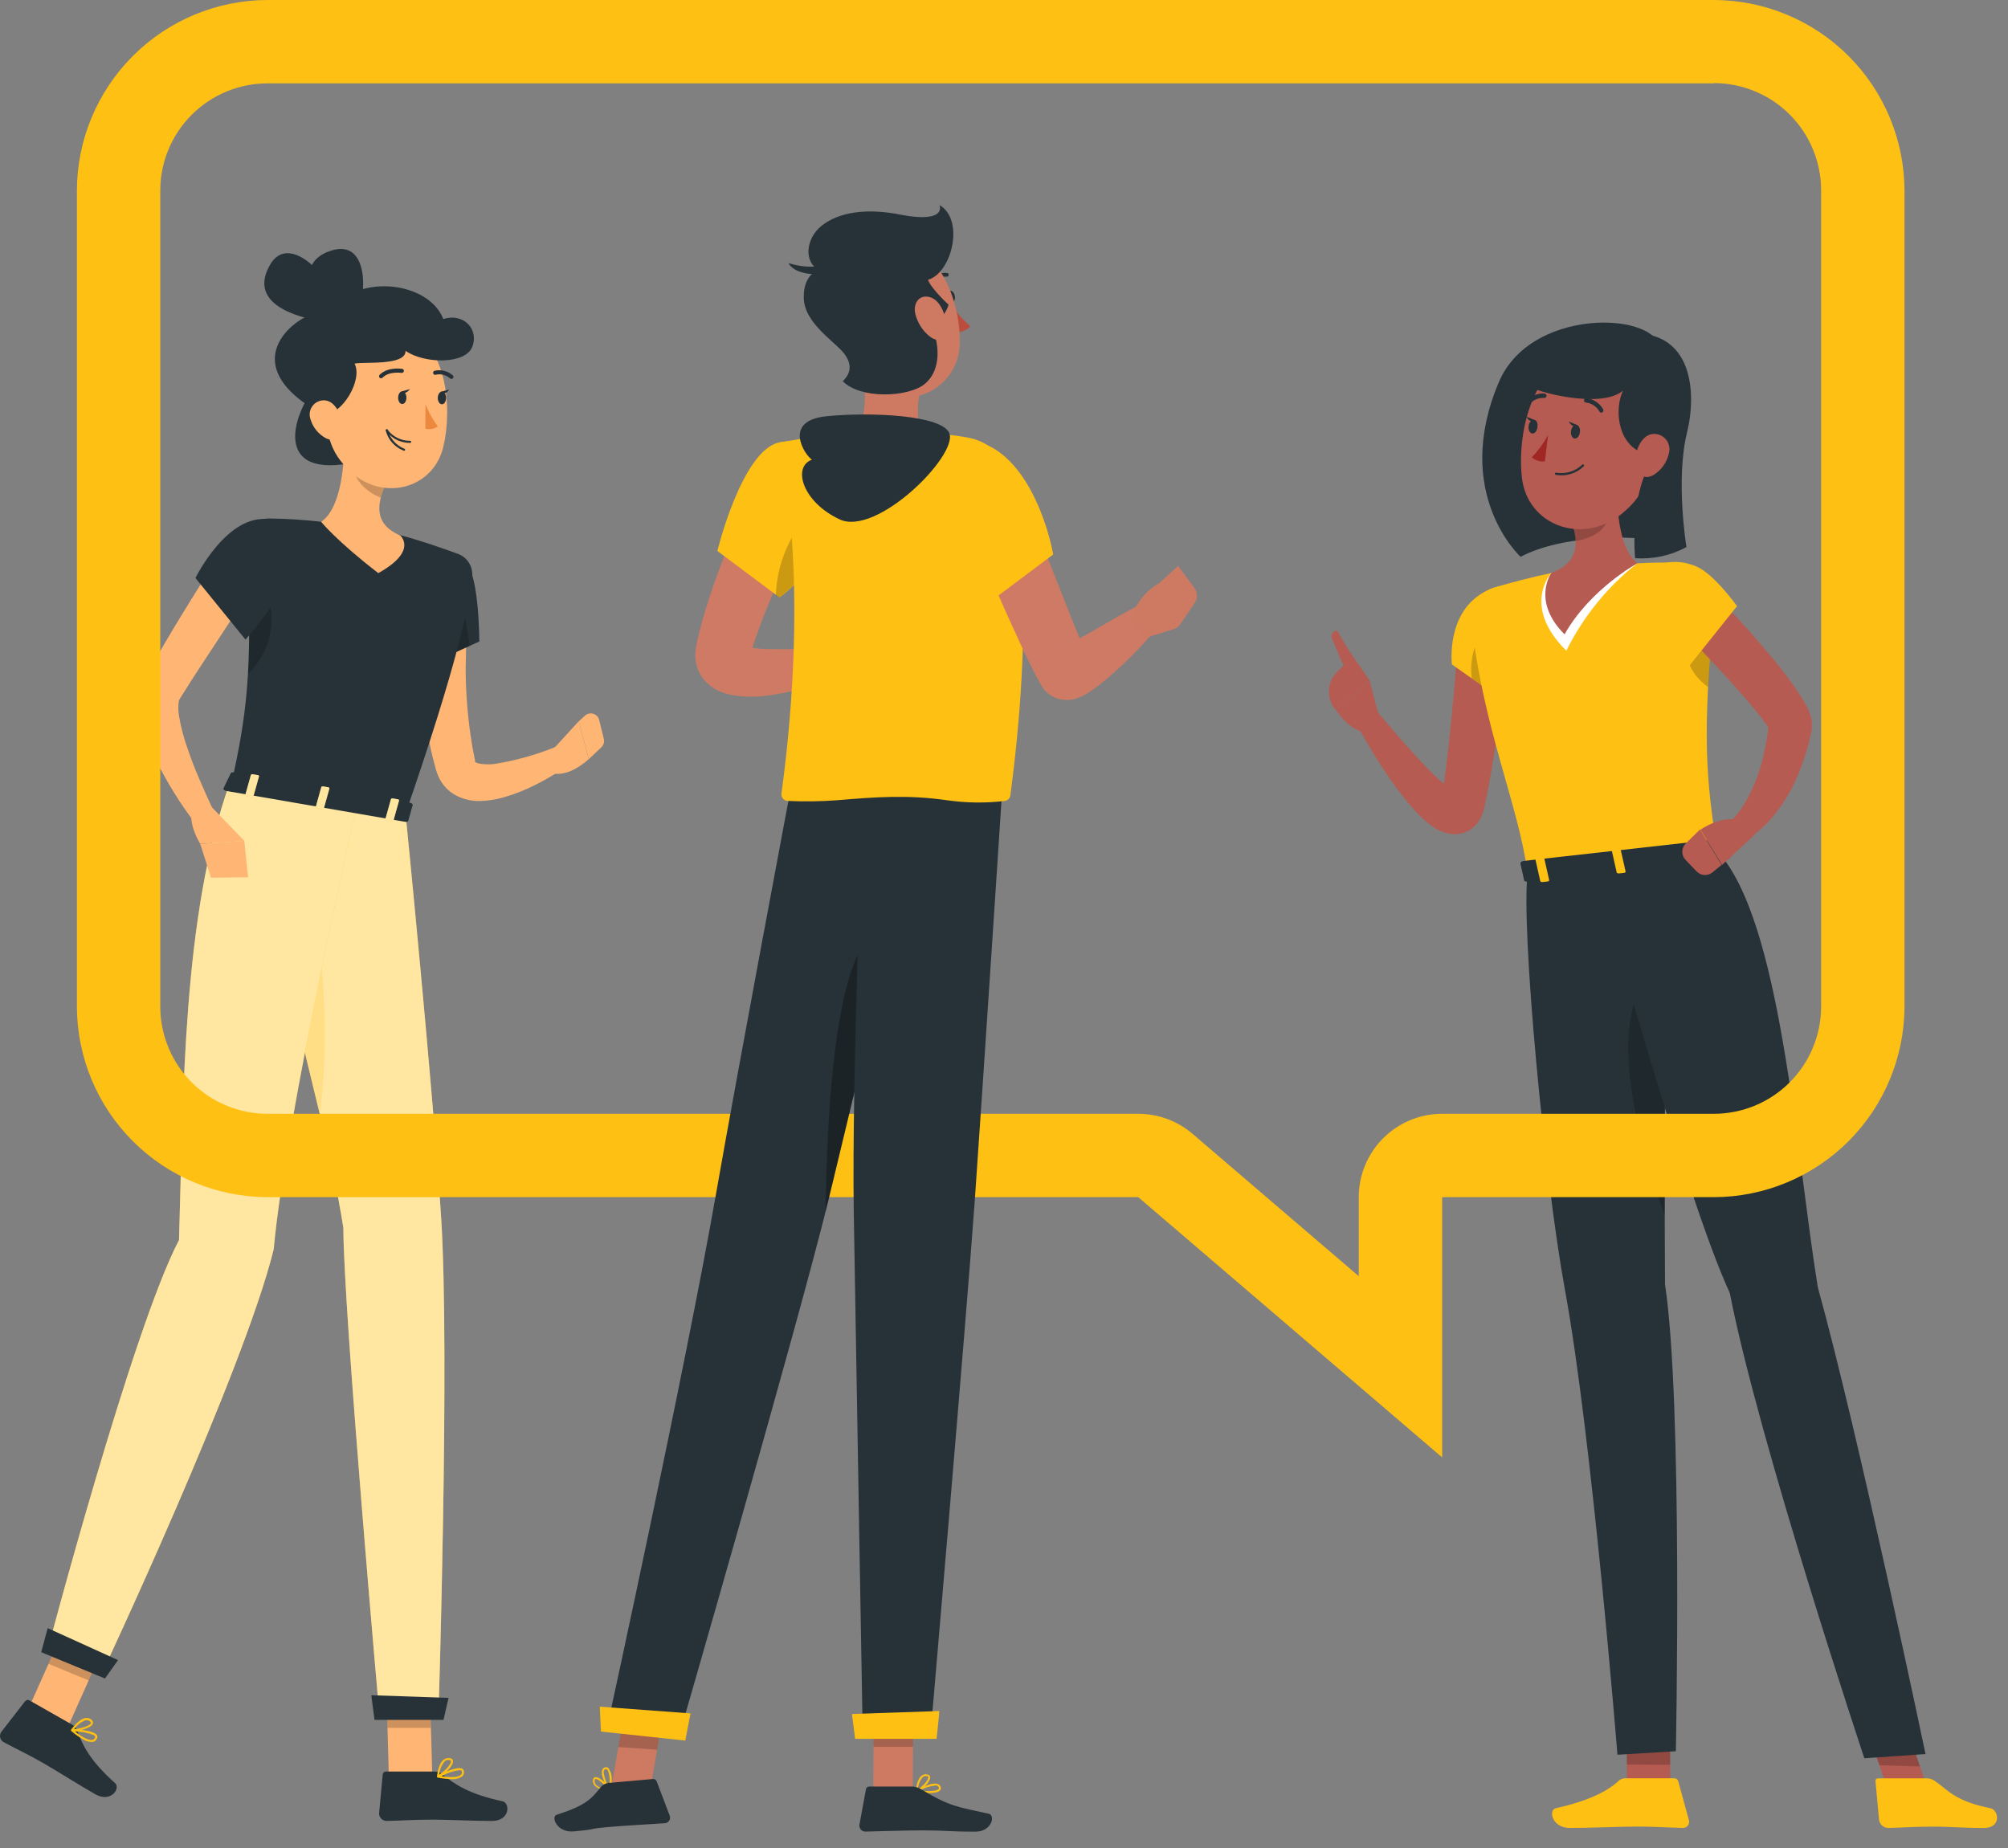 <svg width="88" height="81" viewBox="0 0 88 81" fill="none" xmlns="http://www.w3.org/2000/svg">
<rect x="0" y="0" width="88" height="81" fill="#808080" stroke="none"/>
<path d="M72.725 15.636C73.327 13.687 67.171 13.243 65.688 16.744C63.61 21.648 66.641 24.405 66.641 24.405C68.406 23.457 71.861 23.316 73.749 23.942L72.725 15.636Z" fill="#263238"/>
<path d="M73.201 78.259L71.301 78.332L71.291 76.278L73.189 76.205L73.201 78.259Z" fill="#B55B52"/>
<path d="M71.226 77.939H73.379C73.418 77.94 73.455 77.952 73.485 77.976C73.516 77.999 73.537 78.032 73.548 78.069L74.015 79.774C74.027 79.814 74.029 79.856 74.022 79.897C74.014 79.939 73.997 79.977 73.972 80.01C73.946 80.044 73.913 80.071 73.876 80.089C73.838 80.107 73.796 80.116 73.755 80.115C73.002 80.1 72.636 80.056 71.691 80.056C71.109 80.056 69.609 80.117 68.805 80.117C68.001 80.117 67.855 79.323 68.181 79.252C69.643 78.928 70.476 78.485 70.927 78.061C71.007 77.984 71.114 77.94 71.226 77.939Z" fill="#FFC014"/>
<path opacity="0.2" d="M71.291 76.281L71.296 77.338L73.196 77.347L73.192 76.205L71.291 76.281Z" fill="black"/>
<path d="M66.95 38.27C66.641 40.609 67.695 51.702 68.585 56.54C69.766 62.968 70.884 76.907 70.884 76.907L73.444 76.754C73.444 76.754 73.754 61.473 72.969 56.292C72.918 49.493 73.04 37.586 73.04 37.586L66.95 38.27Z" fill="#263238"/>
<path opacity="0.2" d="M72.983 44.998C72.983 43.273 71.706 41.911 71.387 45.205C71.185 47.302 72.001 50.82 72.958 53.256C72.956 50.603 72.968 47.631 72.983 44.998Z" fill="black"/>
<path d="M84.504 78.473L82.762 78.519L81.941 76.144L83.685 76.098L84.504 78.473Z" fill="#B55B52"/>
<path d="M84.463 77.942H82.315C82.298 77.941 82.281 77.943 82.265 77.949C82.249 77.955 82.235 77.965 82.223 77.977C82.211 77.99 82.203 78.004 82.197 78.021C82.192 78.037 82.191 78.054 82.193 78.071L82.351 79.776C82.368 79.868 82.415 79.952 82.485 80.014C82.556 80.076 82.645 80.112 82.739 80.117C83.484 80.102 83.835 80.058 84.78 80.058C85.362 80.058 86.127 80.119 86.931 80.119C87.735 80.119 87.588 79.325 87.238 79.255C85.662 78.931 85.416 78.487 84.802 78.064C84.704 77.99 84.586 77.947 84.463 77.942Z" fill="#FFC014"/>
<path opacity="0.2" d="M81.944 76.146L82.366 77.369L84.144 77.42L83.689 76.098L81.944 76.146Z" fill="black"/>
<path d="M69.874 37.941C69.874 37.941 73.823 52.398 75.806 56.664C77.094 63.253 81.705 77.062 81.705 77.062L84.385 76.877C84.385 76.877 81.462 62.905 79.664 56.415C78.69 50.386 78.054 40.338 75.279 37.332L69.874 37.941Z" fill="#263238"/>
<path d="M66.047 27.519C65.996 28.737 65.891 29.918 65.747 31.114C65.604 32.31 65.428 33.494 65.197 34.681L65.107 35.126L65.058 35.37C65.028 35.514 64.981 35.653 64.919 35.786C64.825 35.996 64.68 36.178 64.498 36.318C64.271 36.484 63.995 36.57 63.713 36.561C63.531 36.554 63.351 36.514 63.182 36.444C63.066 36.396 62.954 36.337 62.849 36.269C62.542 36.06 62.264 35.815 62.018 35.538C61.796 35.294 61.594 35.051 61.401 34.807C60.668 33.834 60.016 32.802 59.453 31.721C59.394 31.607 59.379 31.475 59.41 31.351C59.442 31.226 59.518 31.118 59.625 31.046C59.731 30.974 59.86 30.944 59.988 30.961C60.115 30.978 60.231 31.041 60.315 31.139C61.065 32.025 61.823 32.934 62.617 33.733C62.812 33.933 63.012 34.125 63.212 34.296C63.377 34.449 63.56 34.582 63.757 34.693C63.789 34.705 63.818 34.72 63.82 34.715C63.823 34.71 63.806 34.698 63.721 34.69C63.589 34.688 63.459 34.729 63.353 34.807C63.285 34.854 63.229 34.916 63.19 34.987L63.219 34.785L63.28 34.354C63.433 33.207 63.555 32.047 63.667 30.888C63.779 29.728 63.864 28.554 63.942 27.409V27.395C63.958 27.116 64.083 26.855 64.291 26.669C64.499 26.482 64.773 26.387 65.052 26.402C65.331 26.418 65.592 26.543 65.778 26.751C65.964 26.959 66.06 27.233 66.044 27.512L66.047 27.519Z" fill="#B55B52"/>
<path d="M65.153 25.892C63.345 26.776 63.628 29.119 63.628 29.119L66.519 31.156C66.519 31.156 67.576 28.61 67.357 27.39C67.131 26.136 66.493 25.246 65.153 25.892Z" fill="#FFC014"/>
<path opacity="0.2" d="M64.854 27.856C65.278 27.189 66.006 27.349 66.854 27.88C67.051 28.051 67.216 28.256 67.341 28.484C67.159 29.401 66.89 30.299 66.537 31.164L64.498 29.729C64.417 29.083 64.542 28.427 64.854 27.856Z" fill="black"/>
<path d="M60.452 31.468L60.021 29.818L58.56 31.134C58.56 31.134 59.088 32.016 59.938 32.135L60.452 31.468Z" fill="#B55B52"/>
<path d="M58.9 29.148L58.603 29.442C58.377 29.663 58.246 29.964 58.237 30.28C58.229 30.596 58.343 30.902 58.556 31.135L60.018 29.82L59.609 29.218C59.571 29.162 59.52 29.115 59.462 29.081C59.404 29.046 59.338 29.025 59.271 29.018C59.203 29.011 59.135 29.019 59.071 29.042C59.007 29.064 58.949 29.1 58.9 29.148Z" fill="#B55B52"/>
<path d="M59.641 29.262C59.272 28.767 58.938 28.247 58.64 27.705C58.548 27.52 58.248 27.778 58.397 28.049C58.545 28.319 58.821 29.201 59.113 29.523C59.405 29.844 59.641 29.262 59.641 29.262Z" fill="#B55B52"/>
<path d="M64.482 27.229C64.996 31.935 66.531 35.217 66.95 38.271L75.266 37.341C74.796 34.284 74.557 32.284 75.142 26.622C75.168 26.376 75.142 26.128 75.066 25.892C74.99 25.656 74.867 25.439 74.702 25.254C74.538 25.069 74.337 24.92 74.112 24.816C73.887 24.713 73.643 24.658 73.395 24.654C72.889 24.654 72.328 24.654 71.763 24.691C70.496 24.741 69.234 24.883 67.988 25.115C67.111 25.295 66.178 25.548 65.51 25.743C65.193 25.833 64.916 26.03 64.729 26.301C64.541 26.572 64.454 26.901 64.482 27.229Z" fill="#FFC014"/>
<path d="M67.989 25.109C67.989 25.109 66.654 26.553 68.644 28.519C69.385 27.022 70.451 25.71 71.764 24.678L67.989 25.109Z" fill="white"/>
<path d="M70.914 20.473C70.811 21.715 70.824 23.968 71.764 24.684C71.764 24.684 69.686 25.815 68.566 27.802C67.104 26.341 67.988 25.108 67.988 25.108C69.306 24.621 69.16 23.63 68.816 22.714L70.914 20.473Z" fill="#B55B52"/>
<path opacity="0.2" d="M70.685 20.719C70.748 21.444 70.656 22.174 70.415 22.86C70.247 23.332 69.667 23.603 69.053 23.717C69.024 23.372 68.942 23.034 68.81 22.714L70.685 20.719Z" fill="black"/>
<path d="M72.679 18.735C72.319 20.747 72.206 21.607 71.061 22.528C69.337 23.911 66.945 23.027 66.699 20.947C66.477 19.073 67.108 16.097 69.186 15.522C69.644 15.393 70.127 15.384 70.589 15.495C71.052 15.605 71.478 15.832 71.828 16.154C72.178 16.476 72.44 16.882 72.589 17.334C72.738 17.786 72.769 18.268 72.679 18.735Z" fill="#B55B52"/>
<path d="M71.126 17.122C70.639 18.199 71.065 20.026 72.609 19.914C71.36 21.339 71.657 24.464 71.657 24.464C72.438 24.52 73.219 24.351 73.908 23.977C73.908 23.977 73.421 21.022 73.935 18.949C74.354 17.263 74.293 13.992 70.639 14.703C70.213 14.786 67.436 15.514 67.155 16.974C67.133 17.105 70.12 17.97 71.126 17.122Z" fill="#263238"/>
<path d="M73.136 19.881C73.093 20.072 73.012 20.252 72.899 20.412C72.785 20.572 72.642 20.707 72.476 20.811C72.03 21.087 71.662 20.724 71.665 20.227C71.665 19.778 71.908 19.096 72.407 19.023C72.519 19.009 72.631 19.022 72.736 19.062C72.84 19.103 72.933 19.169 73.005 19.254C73.077 19.339 73.127 19.441 73.15 19.551C73.173 19.66 73.168 19.774 73.136 19.881Z" fill="#B55B52"/>
<path opacity="0.2" d="M73.836 27.97C73.804 28.386 73.881 28.802 74.061 29.179C74.24 29.555 74.516 29.877 74.859 30.114C74.903 29.271 74.976 28.326 75.083 27.239C74.659 26.784 73.936 27.181 73.836 27.97Z" fill="black"/>
<path d="M75.328 36.838L75.786 37.54C75.823 37.596 75.762 37.662 75.664 37.672L66.944 38.646C66.868 38.646 66.802 38.624 66.793 38.578L66.632 37.847C66.632 37.796 66.683 37.745 66.763 37.735L75.187 36.79C75.213 36.785 75.239 36.787 75.264 36.795C75.289 36.804 75.311 36.819 75.328 36.838Z" fill="#263238"/>
<path d="M74.312 37.905L74.538 37.878C74.582 37.878 74.614 37.847 74.609 37.82L74.395 36.862C74.395 36.836 74.346 36.816 74.3 36.821L74.076 36.848C74.029 36.848 73.998 36.88 74.005 36.906L74.219 37.861C74.224 37.89 74.268 37.91 74.312 37.905Z" fill="#FFC014"/>
<path d="M67.597 38.659L67.821 38.634C67.867 38.634 67.899 38.6 67.892 38.573L67.677 37.618C67.677 37.589 67.629 37.572 67.585 37.577L67.358 37.601C67.314 37.601 67.283 37.633 67.288 37.662L67.502 38.617C67.509 38.644 67.551 38.663 67.597 38.659Z" fill="#FFC014"/>
<path d="M70.944 38.282L71.17 38.257C71.214 38.257 71.246 38.225 71.241 38.196L71.026 37.241C71.026 37.215 70.978 37.195 70.934 37.2L70.707 37.224C70.663 37.224 70.632 37.256 70.637 37.285L70.851 38.24C70.868 38.269 70.91 38.286 70.944 38.282Z" fill="#FFC014"/>
<path d="M69.239 18.942C69.219 19.107 69.117 19.231 69.01 19.219C68.902 19.207 68.829 19.061 68.849 18.898C68.868 18.734 68.971 18.608 69.08 18.62C69.19 18.632 69.265 18.778 69.239 18.942Z" fill="#263238"/>
<path d="M67.379 18.723C67.359 18.888 67.257 19.013 67.15 19C67.043 18.988 66.969 18.842 66.989 18.679C67.008 18.516 67.111 18.389 67.233 18.401C67.354 18.413 67.398 18.559 67.379 18.723Z" fill="#263238"/>
<path d="M67.267 18.415L66.882 18.254C66.882 18.254 67.046 18.583 67.267 18.415Z" fill="#263238"/>
<path d="M67.842 19.068C67.65 19.424 67.411 19.752 67.13 20.043C67.207 20.113 67.299 20.165 67.398 20.196C67.497 20.226 67.602 20.235 67.705 20.221L67.842 19.068Z" fill="#A02724"/>
<path d="M68.165 20.806C68.158 20.801 68.151 20.794 68.148 20.785C68.144 20.776 68.142 20.767 68.144 20.758C68.144 20.751 68.147 20.745 68.15 20.739C68.153 20.734 68.158 20.729 68.163 20.725C68.168 20.721 68.174 20.718 68.18 20.717C68.186 20.715 68.193 20.715 68.2 20.716C68.403 20.752 68.612 20.739 68.81 20.678C69.008 20.618 69.188 20.511 69.337 20.368C69.341 20.363 69.347 20.359 69.353 20.356C69.358 20.354 69.365 20.352 69.371 20.352C69.377 20.351 69.384 20.352 69.39 20.354C69.396 20.357 69.402 20.36 69.406 20.364C69.411 20.369 69.415 20.374 69.418 20.38C69.421 20.385 69.422 20.392 69.423 20.398C69.423 20.405 69.422 20.411 69.42 20.417C69.418 20.423 69.415 20.429 69.41 20.434C69.252 20.589 69.059 20.705 68.847 20.771C68.635 20.837 68.411 20.852 68.192 20.814L68.165 20.806Z" fill="#263238"/>
<path d="M70.133 18.075C70.118 18.068 70.106 18.056 70.099 18.041C70.039 17.934 69.955 17.842 69.854 17.773C69.752 17.704 69.636 17.66 69.514 17.644C69.488 17.644 69.463 17.634 69.445 17.616C69.427 17.597 69.416 17.573 69.416 17.547C69.416 17.521 69.427 17.496 69.445 17.478C69.463 17.459 69.488 17.449 69.514 17.449C69.668 17.466 69.815 17.518 69.944 17.603C70.073 17.688 70.18 17.802 70.257 17.936C70.263 17.947 70.268 17.96 70.27 17.972C70.272 17.985 70.271 17.998 70.268 18.011C70.265 18.023 70.259 18.035 70.251 18.045C70.243 18.055 70.234 18.064 70.223 18.07C70.209 18.078 70.194 18.082 70.178 18.083C70.163 18.084 70.147 18.081 70.133 18.075Z" fill="#263238"/>
<path d="M66.888 17.753L66.874 17.741C66.865 17.732 66.857 17.721 66.852 17.709C66.847 17.698 66.845 17.685 66.845 17.672C66.845 17.66 66.847 17.647 66.852 17.635C66.857 17.623 66.865 17.613 66.874 17.604C66.971 17.484 67.096 17.389 67.238 17.326C67.38 17.264 67.535 17.236 67.69 17.246C67.716 17.249 67.739 17.263 67.755 17.283C67.771 17.304 67.778 17.33 67.775 17.356C67.772 17.381 67.758 17.405 67.738 17.421C67.717 17.437 67.691 17.444 67.665 17.441C67.543 17.434 67.42 17.457 67.308 17.507C67.196 17.558 67.098 17.634 67.022 17.731C67.007 17.751 66.984 17.764 66.96 17.768C66.935 17.772 66.909 17.767 66.888 17.753Z" fill="#263238"/>
<path d="M75.048 25.936C75.764 26.666 76.444 27.397 77.106 28.169C77.438 28.554 77.771 28.942 78.081 29.351C78.418 29.772 78.729 30.213 79.014 30.671C79.104 30.814 79.185 30.962 79.257 31.114C79.309 31.232 79.35 31.355 79.379 31.48C79.39 31.53 79.398 31.582 79.403 31.633V31.728C79.406 31.77 79.406 31.813 79.403 31.855V31.921V31.95V31.974L79.391 32.023C79.328 32.286 79.282 32.552 79.199 32.81C79.053 33.336 78.861 33.849 78.626 34.342C78.385 34.843 78.087 35.313 77.737 35.745C77.558 35.964 77.361 36.168 77.148 36.354C77.04 36.449 76.931 36.539 76.811 36.627C76.753 36.668 76.69 36.71 76.626 36.749C76.563 36.788 76.505 36.822 76.402 36.875L75.874 35.977C75.874 35.964 75.927 35.92 75.954 35.886L76.056 35.772C76.125 35.691 76.19 35.606 76.254 35.528C76.379 35.348 76.494 35.161 76.597 34.968C76.805 34.578 76.978 34.17 77.114 33.75C77.174 33.531 77.243 33.319 77.289 33.092C77.335 32.866 77.386 32.649 77.423 32.425C77.46 32.201 77.486 31.969 77.52 31.743V31.699V31.68V31.723C77.52 31.75 77.52 31.787 77.52 31.804C77.519 31.819 77.519 31.835 77.52 31.85V31.911C77.52 31.96 77.52 31.945 77.52 31.925C77.52 31.906 77.442 31.799 77.386 31.718C77.143 31.385 76.836 31.007 76.524 30.649C76.212 30.291 75.886 29.918 75.55 29.56L73.54 27.402L75.048 25.936Z" fill="#B55B52"/>
<path d="M76.929 36.552L75.468 37.909L74.52 36.367C74.52 36.367 75.431 35.712 76.249 35.958L76.929 36.552Z" fill="#B55B52"/>
<path d="M74.353 38.193L73.865 37.684C73.773 37.586 73.722 37.456 73.725 37.321C73.728 37.187 73.784 37.059 73.88 36.965L74.504 36.353L75.449 37.908L75.042 38.241C74.942 38.32 74.815 38.359 74.688 38.35C74.56 38.341 74.441 38.285 74.353 38.193Z" fill="#B55B52"/>
<path d="M71.752 25.869C71.64 26.739 73.957 29.279 73.957 29.279L76.124 26.566C76.124 26.566 75.114 25.148 74.341 24.827C73.102 24.303 71.879 24.878 71.752 25.869Z" fill="#FFC014"/>
<path d="M69.133 18.633L68.749 18.473C68.749 18.473 68.917 18.806 69.133 18.633Z" fill="#263238"/>
<path d="M13.851 16.93C12.952 17.926 11.834 20.913 15.297 20.313C18.761 19.714 13.851 16.93 13.851 16.93Z" fill="#263238"/>
<path d="M14.951 14.183C15.163 12.858 12.74 9.816 11.785 11.694C10.613 13.954 14.951 14.183 14.951 14.183Z" fill="#263238"/>
<path d="M14.96 14.989C16.058 14.219 16.55 10.36 14.531 10.979C12.097 11.722 14.96 14.989 14.96 14.989Z" fill="#263238"/>
<path d="M20.519 26.808C20.497 27.012 20.478 27.268 20.461 27.502C20.444 27.736 20.434 27.989 20.427 28.233C20.427 28.72 20.398 29.207 20.412 29.682C20.433 30.644 20.52 31.604 20.673 32.554C20.707 32.797 20.761 33.022 20.804 33.255L20.819 33.336C20.818 33.345 20.818 33.354 20.819 33.363C20.819 33.363 20.819 33.363 20.819 33.385C20.819 33.407 20.936 33.465 21.102 33.482C21.295 33.505 21.49 33.505 21.684 33.482C22.62 33.331 23.535 33.072 24.412 32.71L24.884 33.55C24.658 33.714 24.441 33.85 24.212 33.986C23.983 34.123 23.757 34.254 23.515 34.371C23.024 34.626 22.507 34.828 21.974 34.973C21.671 35.054 21.361 35.099 21.048 35.107C20.639 35.119 20.236 35.015 19.884 34.807C19.672 34.676 19.491 34.499 19.355 34.291C19.29 34.193 19.235 34.088 19.192 33.979C19.169 33.928 19.15 33.876 19.133 33.823L19.109 33.745L19.097 33.696C19.031 33.438 18.953 33.178 18.897 32.917C18.663 31.876 18.524 30.816 18.48 29.75C18.454 29.222 18.444 28.695 18.463 28.167C18.463 27.901 18.485 27.638 18.505 27.373C18.524 27.107 18.549 26.854 18.588 26.557L20.519 26.808Z" fill="#FFB573"/>
<path d="M20.275 24.508C21.006 24.839 21.006 28.115 21.006 28.115L17.698 29.616C17.698 29.616 17.133 25.633 17.876 24.885C18.619 24.137 19.206 24.025 20.275 24.508Z" fill="#263238"/>
<path opacity="0.2" d="M20.092 25.209L20.589 28.315L18.794 29.126L20.092 25.209Z" fill="black"/>
<path d="M23.986 33.118L25.367 31.605L25.801 33.272C25.801 33.272 24.917 34.117 24.164 33.873L23.986 33.118Z" fill="#FFB573"/>
<path d="M26.259 31.56L26.463 32.386C26.479 32.451 26.477 32.519 26.458 32.583C26.439 32.647 26.404 32.705 26.356 32.751L25.803 33.275L25.37 31.609L25.638 31.365C25.686 31.321 25.746 31.29 25.81 31.276C25.874 31.262 25.941 31.265 26.004 31.285C26.067 31.305 26.123 31.34 26.168 31.389C26.213 31.437 26.244 31.496 26.259 31.56Z" fill="#FFB573"/>
<path d="M20.692 25.265C20.6 26.379 20.042 29.092 17.769 35.669L10.145 34.352C10.775 31.428 11.107 29.562 10.814 23.736C10.807 23.604 10.828 23.473 10.873 23.349C10.919 23.226 10.99 23.113 11.082 23.018C11.173 22.924 11.283 22.849 11.405 22.798C11.526 22.747 11.657 22.723 11.789 22.725C12.553 22.732 13.317 22.78 14.076 22.869C15.242 22.982 16.399 23.179 17.538 23.456C18.468 23.699 19.465 24.055 20.066 24.274C20.266 24.346 20.435 24.483 20.549 24.663C20.662 24.842 20.712 25.054 20.692 25.265Z" fill="#263238"/>
<path opacity="0.2" d="M10.957 25.365C11.617 25.657 12.127 26.52 11.81 27.894C11.658 28.517 11.333 29.085 10.872 29.531C10.935 28.442 10.945 27.168 10.894 25.526L10.957 25.365Z" fill="black"/>
<path d="M15.089 19.031C15.116 20.183 14.982 22.261 14.074 22.87C14.074 22.87 14.734 23.696 16.578 25.119C18.337 24.144 17.538 23.467 17.538 23.467C16.346 22.958 16.537 22.042 16.902 21.214L15.089 19.031Z" fill="#FFB573"/>
<path opacity="0.2" d="M15.829 19.922L16.901 21.21C16.813 21.403 16.742 21.602 16.689 21.807C16.226 21.656 15.549 21.123 15.537 20.589C15.53 20.338 15.768 20.029 15.829 19.922Z" fill="black"/>
<path d="M14.186 16.905C14.29 18.793 14.293 19.585 15.24 20.559C16.665 22.021 18.96 21.485 19.423 19.605C19.839 17.899 19.598 15.108 17.757 14.345C17.35 14.175 16.907 14.111 16.47 14.161C16.032 14.21 15.614 14.371 15.256 14.628C14.898 14.884 14.611 15.229 14.424 15.627C14.237 16.026 14.155 16.466 14.186 16.905Z" fill="#FFB573"/>
<path d="M14.169 18.173C14.982 18.215 15.915 16.646 15.538 15.937C15.964 15.842 17.781 16.047 17.774 15.377C18.595 15.949 20.397 15.978 20.697 15.201C20.997 14.424 20.315 13.701 19.428 13.983C18.787 12.332 15.706 11.991 14.556 13.559C13.099 13.523 9.935 15.905 14.169 18.173Z" fill="#263238"/>
<path d="M17.448 17.43C17.448 17.584 17.526 17.708 17.628 17.708C17.731 17.708 17.809 17.586 17.811 17.433C17.814 17.279 17.731 17.152 17.631 17.152C17.531 17.152 17.448 17.277 17.448 17.43Z" fill="#263238"/>
<path d="M19.186 17.44C19.186 17.593 19.266 17.718 19.366 17.72C19.466 17.722 19.549 17.596 19.551 17.442C19.553 17.289 19.471 17.165 19.371 17.162C19.271 17.16 19.188 17.286 19.186 17.44Z" fill="#263238"/>
<path d="M19.325 17.173L19.693 17.068C19.693 17.068 19.503 17.368 19.325 17.173Z" fill="#263238"/>
<path d="M18.647 17.715C18.782 18.063 18.963 18.391 19.188 18.689C19.109 18.745 19.019 18.782 18.925 18.8C18.83 18.817 18.733 18.813 18.64 18.789L18.647 17.715Z" fill="#ED893E"/>
<path d="M17.747 19.393C17.822 19.405 17.898 19.411 17.974 19.41C17.98 19.411 17.985 19.41 17.991 19.408C17.997 19.406 18.002 19.402 18.006 19.398C18.011 19.394 18.014 19.389 18.016 19.384C18.019 19.378 18.02 19.372 18.02 19.366C18.019 19.354 18.014 19.343 18.006 19.334C17.997 19.326 17.986 19.321 17.974 19.32C17.782 19.323 17.593 19.28 17.421 19.195C17.249 19.11 17.099 18.986 16.985 18.833C16.982 18.828 16.977 18.823 16.973 18.819C16.968 18.816 16.962 18.813 16.956 18.812C16.95 18.81 16.944 18.81 16.938 18.811C16.932 18.812 16.926 18.815 16.921 18.818C16.913 18.827 16.909 18.838 16.909 18.85C16.909 18.862 16.913 18.873 16.921 18.882C17.018 19.017 17.142 19.132 17.283 19.22C17.425 19.307 17.582 19.366 17.747 19.393Z" fill="#263238"/>
<path d="M17.491 19.653C17.555 19.691 17.623 19.725 17.693 19.753C17.698 19.755 17.704 19.756 17.71 19.756C17.716 19.756 17.722 19.755 17.727 19.753C17.733 19.751 17.738 19.747 17.742 19.743C17.746 19.739 17.749 19.734 17.751 19.728C17.754 19.723 17.755 19.717 17.755 19.711C17.755 19.705 17.754 19.699 17.752 19.694C17.749 19.688 17.746 19.683 17.742 19.679C17.738 19.675 17.733 19.672 17.727 19.67C17.55 19.6 17.392 19.49 17.265 19.349C17.138 19.207 17.046 19.037 16.996 18.854C16.995 18.848 16.993 18.842 16.989 18.837C16.986 18.833 16.982 18.828 16.977 18.825C16.972 18.822 16.966 18.82 16.96 18.819C16.954 18.818 16.948 18.818 16.943 18.82C16.931 18.822 16.921 18.829 16.914 18.838C16.908 18.848 16.905 18.859 16.906 18.871C16.947 19.033 17.02 19.186 17.12 19.32C17.221 19.454 17.346 19.567 17.491 19.653Z" fill="#263238"/>
<path d="M13.608 18.379C13.713 18.729 13.951 19.024 14.271 19.2C14.697 19.429 15.017 19.071 14.987 18.613C14.96 18.201 14.705 17.585 14.232 17.546C14.129 17.54 14.026 17.559 13.932 17.602C13.838 17.645 13.757 17.711 13.695 17.794C13.633 17.877 13.592 17.973 13.577 18.076C13.562 18.178 13.573 18.282 13.608 18.379Z" fill="#FFB573"/>
<path d="M16.66 16.572C16.677 16.58 16.697 16.583 16.716 16.579C16.734 16.576 16.752 16.566 16.765 16.552C17.059 16.258 17.59 16.343 17.595 16.343C17.619 16.346 17.643 16.341 17.662 16.327C17.682 16.314 17.695 16.293 17.7 16.27C17.702 16.258 17.702 16.246 17.699 16.234C17.697 16.222 17.692 16.211 17.684 16.201C17.677 16.192 17.669 16.183 17.658 16.177C17.648 16.171 17.637 16.167 17.625 16.165C17.6 16.165 16.996 16.065 16.638 16.426C16.63 16.434 16.623 16.444 16.618 16.455C16.613 16.466 16.611 16.478 16.611 16.49C16.611 16.502 16.613 16.514 16.618 16.525C16.623 16.536 16.63 16.546 16.638 16.555L16.66 16.572Z" fill="#263238"/>
<path d="M19.771 16.607C19.786 16.609 19.802 16.607 19.816 16.601C19.831 16.596 19.843 16.587 19.854 16.575C19.869 16.556 19.876 16.533 19.874 16.509C19.871 16.485 19.86 16.463 19.841 16.448C19.733 16.354 19.605 16.287 19.466 16.253C19.327 16.218 19.182 16.218 19.042 16.251C19.02 16.258 19.001 16.274 18.99 16.295C18.979 16.316 18.977 16.34 18.984 16.363C18.987 16.375 18.992 16.385 19 16.395C19.007 16.404 19.016 16.412 19.027 16.418C19.037 16.423 19.049 16.427 19.061 16.428C19.073 16.429 19.085 16.428 19.096 16.424C19.206 16.399 19.322 16.4 19.431 16.429C19.541 16.457 19.642 16.511 19.727 16.587C19.739 16.597 19.755 16.604 19.771 16.607Z" fill="#263238"/>
<path d="M17.04 77.867H18.945L18.823 73.455H16.918L17.04 77.867Z" fill="#FFB573"/>
<path d="M19.057 77.645H16.916C16.88 77.643 16.844 77.656 16.817 77.681C16.79 77.706 16.774 77.74 16.772 77.776L16.614 79.469C16.612 79.513 16.619 79.556 16.635 79.597C16.651 79.638 16.674 79.675 16.704 79.707C16.735 79.739 16.771 79.764 16.811 79.781C16.851 79.798 16.894 79.807 16.938 79.808C17.683 79.796 18.039 79.752 18.982 79.752C19.559 79.752 20.76 79.81 21.559 79.81C22.358 79.81 22.363 79.021 22.024 78.948C20.516 78.626 19.905 78.185 19.381 77.761C19.29 77.687 19.175 77.646 19.057 77.645Z" fill="#263238"/>
<g opacity="0.2">
<path d="M18.823 73.455L18.886 75.73H16.981L16.918 73.455H18.823Z" fill="black"/>
</g>
<path d="M17.774 35.669C17.774 35.669 18.963 47.564 19.333 53.366C19.718 59.4 19.213 75.29 19.213 75.29H16.639C16.639 75.29 15.048 57.391 15.048 53.819C14.035 47.347 11.241 40.643 12.191 34.707L17.774 35.669Z" fill="#FFC014"/>
<path opacity="0.6" d="M17.774 35.669C17.774 35.669 18.963 47.564 19.333 53.366C19.718 59.4 19.213 75.29 19.213 75.29H16.639C16.639 75.29 15.048 57.391 15.048 53.819C14.035 47.347 11.241 40.643 12.191 34.707L17.774 35.669Z" fill="white"/>
<path opacity="0.2" d="M13.727 40.381C13.186 40.526 12.703 40.837 12.346 41.27C12.738 43.738 13.401 46.269 14.01 48.802C14.446 46.049 14.185 41.411 13.727 40.381Z" fill="#FFC014"/>
<path d="M16.413 75.38H19.436L19.658 74.416L16.272 74.299L16.413 75.38Z" fill="#263238"/>
<path d="M19.789 77.977C19.952 77.991 20.115 77.95 20.252 77.861C20.282 77.834 20.306 77.799 20.32 77.761C20.334 77.723 20.338 77.682 20.332 77.641C20.331 77.616 20.323 77.592 20.31 77.571C20.297 77.549 20.278 77.532 20.256 77.519C20.013 77.393 19.262 77.78 19.177 77.824C19.169 77.828 19.162 77.835 19.158 77.843C19.154 77.852 19.153 77.861 19.155 77.87C19.157 77.879 19.16 77.888 19.166 77.895C19.172 77.902 19.18 77.907 19.189 77.909C19.387 77.95 19.587 77.973 19.789 77.977ZM20.13 77.583C20.158 77.581 20.187 77.587 20.212 77.6C20.222 77.604 20.23 77.611 20.235 77.62C20.241 77.628 20.244 77.638 20.244 77.649C20.248 77.675 20.245 77.702 20.236 77.727C20.226 77.752 20.211 77.775 20.191 77.792C20.076 77.897 19.762 77.914 19.34 77.846C19.584 77.714 19.849 77.625 20.122 77.583H20.13Z" fill="#FFC014"/>
<path d="M19.191 77.909H19.208C19.437 77.807 19.886 77.395 19.852 77.179C19.852 77.127 19.805 77.064 19.681 77.052C19.637 77.048 19.593 77.053 19.551 77.067C19.509 77.08 19.471 77.102 19.437 77.13C19.194 77.33 19.155 77.841 19.152 77.861C19.152 77.869 19.154 77.877 19.157 77.884C19.161 77.891 19.166 77.897 19.172 77.902C19.178 77.906 19.184 77.909 19.191 77.909ZM19.644 77.137H19.671C19.754 77.137 19.759 77.179 19.761 77.188C19.783 77.32 19.479 77.641 19.247 77.783C19.266 77.566 19.351 77.36 19.491 77.193C19.534 77.157 19.588 77.138 19.644 77.137Z" fill="#FFC014"/>
<path d="M1.253 74.875L3.014 75.601L4.814 71.572L3.056 70.846L1.253 74.875Z" fill="#FFB573"/>
<path d="M3.153 75.584L1.292 74.527C1.26 74.508 1.223 74.501 1.187 74.509C1.151 74.516 1.119 74.536 1.097 74.566L0.057 75.908C0.032 75.943 0.015 75.983 0.006 76.025C-0.002 76.067 -0.002 76.111 0.007 76.153C0.017 76.195 0.035 76.235 0.061 76.269C0.086 76.304 0.119 76.332 0.157 76.354C0.812 76.709 1.146 76.841 1.964 77.313C2.466 77.601 3.479 78.244 4.174 78.638C4.868 79.033 5.297 78.368 5.043 78.151C3.903 77.133 3.611 76.458 3.382 75.844C3.34 75.732 3.259 75.64 3.153 75.584Z" fill="#263238"/>
<g opacity="0.2">
<path d="M4.815 71.574L3.887 73.65L2.126 72.924L3.054 70.846L4.815 71.574Z" fill="black"/>
</g>
<path d="M15.633 35.3C15.633 35.3 12.52 48.97 11.994 54.758C10.671 60.134 4.442 73.393 4.442 73.393L2.06 72.419C2.06 72.419 5.794 58.254 7.845 54.351C8.04 47.881 8.006 40.086 10.062 34.34L15.633 35.3Z" fill="#FFC014"/>
<path opacity="0.6" d="M15.633 35.3C15.633 35.3 12.52 48.97 11.994 54.758C10.671 60.134 4.442 73.393 4.442 73.393L2.06 72.419C2.06 72.419 5.794 58.254 7.845 54.351C8.04 47.881 8.006 40.086 10.062 34.34L15.633 35.3Z" fill="white"/>
<path d="M1.806 72.414L4.6 73.566L5.173 72.76L2.089 71.359L1.806 72.414Z" fill="#263238"/>
<path d="M3.611 76.219C3.746 76.312 3.908 76.356 4.072 76.346C4.111 76.337 4.149 76.319 4.18 76.293C4.211 76.266 4.235 76.233 4.249 76.195C4.261 76.173 4.268 76.149 4.268 76.124C4.268 76.099 4.261 76.075 4.249 76.053C4.111 75.824 3.258 75.788 3.163 75.785C3.154 75.784 3.144 75.786 3.136 75.791C3.128 75.796 3.122 75.803 3.119 75.812C3.114 75.82 3.111 75.829 3.111 75.838C3.111 75.847 3.114 75.856 3.119 75.863C3.272 75.997 3.437 76.116 3.611 76.219ZM4.098 76.044C4.124 76.057 4.147 76.076 4.164 76.1C4.169 76.109 4.172 76.119 4.172 76.129C4.172 76.139 4.169 76.149 4.164 76.158C4.154 76.183 4.139 76.205 4.119 76.222C4.099 76.239 4.075 76.252 4.05 76.258C3.896 76.29 3.616 76.151 3.282 75.883C3.562 75.89 3.839 75.944 4.101 76.044H4.098Z" fill="#FFC014"/>
<path d="M3.132 75.868C3.132 75.868 3.132 75.868 3.149 75.868C3.393 75.89 3.992 75.753 4.068 75.549C4.085 75.5 4.085 75.427 3.982 75.354C3.947 75.329 3.908 75.312 3.866 75.302C3.824 75.293 3.781 75.293 3.739 75.3C3.432 75.354 3.142 75.787 3.13 75.787C3.126 75.794 3.124 75.801 3.124 75.809C3.124 75.817 3.126 75.825 3.13 75.831C3.127 75.837 3.126 75.843 3.126 75.85C3.127 75.856 3.129 75.862 3.132 75.868ZM3.907 75.422C3.916 75.425 3.924 75.43 3.931 75.436C3.997 75.483 3.987 75.514 3.982 75.524C3.936 75.648 3.512 75.768 3.252 75.787C3.374 75.607 3.549 75.47 3.753 75.395C3.806 75.387 3.86 75.396 3.907 75.422Z" fill="#FFC014"/>
<path d="M17.596 17.157L17.963 17.055C17.963 17.055 17.766 17.34 17.596 17.157Z" fill="#263238"/>
<path d="M10.114 33.887L9.802 34.535C9.765 34.583 9.819 34.647 9.906 34.664L17.753 36.018C17.821 36.03 17.884 36.018 17.896 35.962L18.084 35.292C18.096 35.246 18.043 35.195 17.967 35.182L10.247 33.85C10.224 33.844 10.199 33.844 10.176 33.851C10.152 33.857 10.131 33.869 10.114 33.887Z" fill="#263238"/>
<path d="M11.019 34.932L10.812 34.898C10.771 34.898 10.744 34.864 10.751 34.837L10.995 33.967C10.995 33.943 11.041 33.928 11.082 33.935L11.29 33.97C11.331 33.97 11.358 34.004 11.35 34.031L11.107 34.9C11.107 34.925 11.068 34.939 11.019 34.932Z" fill="#FFC014"/>
<g opacity="0.6">
<path d="M11.019 34.932L10.812 34.898C10.771 34.898 10.744 34.864 10.751 34.837L10.995 33.967C10.995 33.943 11.041 33.928 11.082 33.935L11.29 33.97C11.331 33.97 11.358 34.004 11.35 34.031L11.107 34.9C11.107 34.925 11.068 34.939 11.019 34.932Z" fill="white"/>
</g>
<path d="M17.157 35.993L16.953 35.956C16.911 35.956 16.882 35.922 16.889 35.898L17.133 35.028C17.133 35.001 17.179 34.987 17.221 34.994L17.428 35.031C17.469 35.031 17.496 35.065 17.488 35.089L17.245 35.959C17.24 35.986 17.199 36 17.157 35.993Z" fill="#FFC014"/>
<g opacity="0.6">
<path d="M17.157 35.993L16.953 35.956C16.911 35.956 16.882 35.922 16.889 35.898L17.133 35.028C17.133 35.001 17.179 34.987 17.221 34.994L17.428 35.031C17.469 35.031 17.496 35.065 17.488 35.089L17.245 35.959C17.24 35.986 17.199 36 17.157 35.993Z" fill="white"/>
</g>
<path d="M14.105 35.467L13.898 35.431C13.856 35.431 13.829 35.397 13.837 35.372L14.08 34.5C14.08 34.476 14.127 34.461 14.168 34.469L14.375 34.503C14.414 34.503 14.443 34.537 14.436 34.564L14.192 35.433C14.185 35.458 14.146 35.472 14.105 35.467Z" fill="#FFC014"/>
<g opacity="0.6">
<path d="M14.105 35.465L13.898 35.429C13.856 35.429 13.829 35.395 13.837 35.37L14.08 34.498C14.08 34.474 14.127 34.459 14.168 34.467L14.375 34.501C14.414 34.501 14.443 34.535 14.436 34.562L14.192 35.431C14.185 35.456 14.146 35.47 14.105 35.465Z" fill="white"/>
</g>
<path d="M9.279 35.374L10.706 36.855L8.775 36.984C8.775 36.984 8.115 35.953 8.499 35.262L9.279 35.374Z" fill="#FFB573"/>
<path d="M11.326 25.303C10.775 26.18 10.205 27.052 9.635 27.917C9.065 28.782 8.483 29.659 7.962 30.497L7.879 30.628C7.879 30.628 7.879 30.643 7.859 30.66C7.839 30.716 7.827 30.774 7.823 30.833C7.807 31.026 7.816 31.22 7.85 31.41C7.931 31.876 8.052 32.334 8.21 32.779C8.366 33.247 8.549 33.717 8.751 34.182C8.953 34.648 9.163 35.12 9.375 35.576L8.556 36.087C7.902 35.229 7.331 34.31 6.851 33.344C6.595 32.831 6.391 32.293 6.242 31.739C6.158 31.421 6.114 31.094 6.11 30.765C6.111 30.563 6.136 30.363 6.186 30.168C6.218 30.054 6.258 29.944 6.308 29.837L6.366 29.72L6.415 29.625C6.673 29.137 6.931 28.684 7.199 28.226C7.467 27.768 7.735 27.325 8.008 26.879C8.554 25.985 9.109 25.106 9.691 24.236L11.326 25.303Z" fill="#FFB573"/>
<path d="M11.842 22.769C9.971 22.448 8.566 25.334 8.566 25.334L10.758 28.033C10.758 28.033 12.164 26.462 12.476 25.456C12.807 24.409 12.753 22.927 11.842 22.769Z" fill="#263238"/>
<path d="M10.872 38.449L9.247 38.468L8.774 36.985L10.706 36.855L10.872 38.449Z" fill="#FFB573"/>
<path d="M75.113 3.642C75.731 3.642 76.342 3.765 76.912 4.002C77.483 4.239 78.001 4.586 78.437 5.023C78.873 5.46 79.219 5.979 79.454 6.55C79.69 7.121 79.811 7.733 79.81 8.35V44.12C79.808 45.365 79.313 46.559 78.433 47.439C77.552 48.32 76.358 48.815 75.113 48.816H63.201C62.232 48.816 61.303 49.201 60.618 49.887C59.932 50.572 59.547 51.501 59.547 52.47V55.934L52.261 49.693C51.599 49.127 50.756 48.816 49.884 48.816H11.72C10.475 48.815 9.281 48.32 8.401 47.439C7.52 46.559 7.025 45.365 7.024 44.12V8.35C7.025 7.105 7.52 5.911 8.401 5.031C9.281 4.15 10.475 3.655 11.72 3.654H75.113M75.113 0H11.72C9.507 0.006 7.387 0.888 5.823 2.453C4.258 4.018 3.376 6.138 3.37 8.35V44.12C3.376 46.333 4.258 48.453 5.823 50.017C7.387 51.582 9.507 52.464 11.72 52.47H49.884L63.201 63.875V52.47H75.113C77.326 52.464 79.446 51.582 81.011 50.017C82.575 48.453 83.457 46.333 83.464 44.12V8.35C83.457 6.138 82.575 4.018 81.011 2.453C79.446 0.888 77.326 0.006 75.113 0Z" fill="#FFC014"/>
<path d="M40.702 78.588C40.926 78.588 41.138 78.558 41.207 78.459C41.225 78.432 41.235 78.401 41.235 78.368C41.235 78.336 41.225 78.305 41.207 78.278C41.192 78.254 41.172 78.234 41.149 78.217C41.126 78.201 41.1 78.189 41.073 78.183C40.783 78.105 40.191 78.449 40.164 78.463C40.157 78.468 40.151 78.475 40.148 78.483C40.145 78.49 40.145 78.499 40.147 78.507C40.148 78.516 40.153 78.523 40.159 78.529C40.165 78.534 40.173 78.538 40.181 78.539C40.353 78.571 40.528 78.588 40.702 78.588ZM40.965 78.254C40.992 78.251 41.019 78.251 41.046 78.254C41.079 78.263 41.108 78.283 41.126 78.312C41.158 78.364 41.148 78.388 41.138 78.403C41.063 78.515 40.624 78.517 40.3 78.473C40.506 78.36 40.732 78.288 40.965 78.261V78.254Z" fill="#FFC014"/>
<path d="M40.179 78.543H40.196C40.4 78.45 40.8 78.075 40.761 77.88C40.761 77.834 40.717 77.776 40.605 77.766C40.565 77.761 40.523 77.764 40.484 77.776C40.446 77.788 40.409 77.808 40.378 77.834C40.166 78.017 40.135 78.482 40.135 78.501C40.135 78.509 40.137 78.516 40.14 78.523C40.144 78.53 40.148 78.536 40.154 78.54C40.162 78.544 40.17 78.544 40.179 78.543ZM40.573 77.841H40.6C40.673 77.841 40.678 77.878 40.68 77.888C40.705 78.004 40.437 78.299 40.225 78.428C40.236 78.233 40.309 78.046 40.434 77.895C40.472 77.86 40.522 77.841 40.573 77.841Z" fill="#FFC014"/>
<path d="M38.27 78.5H40.002L40.024 74.49H38.292L38.27 78.5Z" fill="#CE7A63"/>
<path d="M39.985 78.301H38.093C38.059 78.3 38.026 78.312 38 78.333C37.974 78.355 37.957 78.385 37.951 78.418L37.666 79.967C37.659 80.005 37.661 80.044 37.671 80.081C37.681 80.119 37.699 80.153 37.724 80.183C37.749 80.212 37.78 80.236 37.815 80.252C37.85 80.268 37.888 80.277 37.927 80.276C38.609 80.264 39.593 80.223 40.45 80.223C41.452 80.223 41.576 80.279 42.752 80.279C43.464 80.279 43.632 79.56 43.332 79.494C41.968 79.197 41.605 79.166 40.409 78.445C40.283 78.359 40.137 78.309 39.985 78.301Z" fill="#263238"/>
<path opacity="0.2" d="M40.024 74.49L40.014 76.558H38.28L38.292 74.49H40.024Z" fill="black"/>
<path d="M26.808 77.992C26.821 77.808 26.765 77.626 26.65 77.482C26.623 77.463 26.592 77.453 26.559 77.453C26.527 77.453 26.496 77.463 26.469 77.482C26.446 77.496 26.426 77.515 26.411 77.537C26.396 77.559 26.386 77.585 26.382 77.612C26.318 77.899 26.696 78.505 26.713 78.532C26.718 78.539 26.724 78.545 26.732 78.549C26.74 78.552 26.748 78.553 26.757 78.552C26.765 78.551 26.772 78.547 26.778 78.541C26.784 78.536 26.788 78.528 26.788 78.52C26.809 78.345 26.816 78.168 26.808 77.992ZM26.457 77.714C26.453 77.688 26.453 77.662 26.457 77.636C26.459 77.62 26.465 77.604 26.474 77.59C26.483 77.576 26.494 77.564 26.508 77.555C26.559 77.526 26.584 77.538 26.599 77.555C26.715 77.636 26.742 78.074 26.715 78.396C26.586 78.187 26.499 77.956 26.457 77.714Z" fill="#FFC014"/>
<path d="M26.788 78.504C26.789 78.498 26.789 78.493 26.788 78.487C26.683 78.277 26.286 77.861 26.091 77.89C26.045 77.89 25.989 77.929 25.984 78.044C25.982 78.127 26.011 78.208 26.067 78.27C26.262 78.427 26.499 78.523 26.749 78.543C26.756 78.544 26.763 78.543 26.77 78.54C26.776 78.537 26.782 78.532 26.785 78.526C26.789 78.519 26.79 78.511 26.788 78.504ZM26.057 78.075V78.051C26.057 77.978 26.089 77.973 26.099 77.973C26.215 77.954 26.525 78.236 26.666 78.46C26.464 78.44 26.273 78.359 26.118 78.229C26.084 78.188 26.065 78.138 26.062 78.085L26.057 78.075Z" fill="#FFC014"/>
<path d="M26.76 78.526L28.458 78.645L29.157 74.604L27.462 74.484L26.76 78.526Z" fill="#CE7A63"/>
<path d="M26.744 78.137L28.617 77.971C28.652 77.968 28.687 77.977 28.716 77.996C28.746 78.015 28.768 78.043 28.78 78.076L29.35 79.579C29.363 79.614 29.369 79.651 29.365 79.688C29.362 79.725 29.35 79.761 29.331 79.792C29.311 79.824 29.285 79.851 29.254 79.871C29.223 79.891 29.187 79.904 29.15 79.908C28.473 79.957 27.489 80.003 26.639 80.078C25.648 80.166 26.293 80.164 25.129 80.268C24.425 80.332 24.123 79.633 24.398 79.538C25.694 79.124 25.915 78.838 26.347 78.305C26.398 78.252 26.46 78.21 26.528 78.181C26.596 78.152 26.67 78.137 26.744 78.137Z" fill="#263238"/>
<path opacity="0.2" d="M29.157 74.606L28.797 76.689L27.099 76.57L27.459 74.484L29.157 74.606Z" fill="black"/>
<path d="M40.648 34.451C40.648 34.451 37.481 47.754 36.283 52.692C34.96 58.097 29.774 76.035 29.774 76.035L26.68 75.365C26.68 75.365 30.042 59.953 31.364 52.411C32.38 46.621 34.675 34.451 34.675 34.451H40.648Z" fill="#263238"/>
<path d="M30.261 75.096L30.032 76.287L26.336 75.892L26.285 74.801L30.261 75.096Z" fill="#FFC014"/>
<path opacity="0.3" d="M38.824 40.619C36.632 40.909 36.235 48.592 36.184 53.098L36.283 52.691C36.941 49.997 38.181 44.801 39.175 40.643C39.061 40.609 38.941 40.601 38.824 40.619Z" fill="black"/>
<path d="M43.933 34.451C43.933 34.451 43.087 47.406 42.715 52.679C42.322 58.165 40.766 76.157 40.766 76.157H37.811C37.811 76.157 37.502 58.494 37.416 53.098C37.321 47.218 37.84 34.451 37.84 34.451H43.933Z" fill="#263238"/>
<path d="M41.164 74.992C41.176 74.992 41.045 76.21 41.045 76.21H37.476L37.337 75.121L41.164 74.992Z" fill="#FFC014"/>
<path d="M35.742 21.989C35.269 22.946 34.789 23.952 34.346 24.941C33.903 25.93 33.467 26.931 33.128 27.93L32.997 28.303L32.88 28.673L32.826 28.841C32.83 28.802 32.83 28.762 32.826 28.722C32.809 28.558 32.731 28.406 32.607 28.298C32.512 28.235 32.509 28.261 32.546 28.281C32.614 28.312 32.685 28.336 32.758 28.352C32.976 28.398 33.198 28.428 33.42 28.442C34.487 28.474 35.554 28.443 36.616 28.347H36.646C36.803 28.335 36.959 28.38 37.086 28.474C37.212 28.568 37.301 28.705 37.335 28.859C37.369 29.013 37.346 29.174 37.271 29.312C37.196 29.451 37.073 29.558 36.926 29.613C35.82 30.059 34.66 30.359 33.476 30.505C33.136 30.54 32.794 30.543 32.453 30.515C32.248 30.498 32.044 30.462 31.844 30.407C31.552 30.331 31.28 30.19 31.05 29.993C30.884 29.851 30.747 29.677 30.648 29.482C30.549 29.279 30.489 29.059 30.473 28.834C30.463 28.654 30.477 28.474 30.514 28.298L30.568 28.054L30.67 27.613L30.787 27.182C31.107 26.062 31.494 24.961 31.944 23.887C32.392 22.82 32.867 21.794 33.42 20.756C33.583 20.453 33.858 20.225 34.187 20.122C34.515 20.02 34.871 20.05 35.178 20.207C35.484 20.364 35.716 20.636 35.825 20.963C35.933 21.289 35.908 21.646 35.757 21.955L35.742 21.989Z" fill="#CF7A64"/>
<path d="M36.665 28.414L37.742 27.99L37.688 29.993C37.253 29.962 36.834 29.82 36.47 29.581C36.381 29.516 36.313 29.426 36.277 29.322C36.241 29.218 36.238 29.105 36.268 28.999L36.329 28.779C36.352 28.696 36.394 28.62 36.453 28.556C36.511 28.493 36.584 28.444 36.665 28.414Z" fill="#CE7A63"/>
<path d="M39.514 27.766L39.127 29.5L37.687 29.992L37.741 27.992L39.514 27.766Z" fill="#CE7A63"/>
<path d="M41.52 13.031C41.55 13.167 41.645 13.262 41.732 13.245C41.82 13.228 41.874 13.101 41.844 12.965C41.815 12.829 41.723 12.722 41.633 12.748C41.542 12.775 41.494 12.892 41.52 13.031Z" fill="#263238"/>
<path d="M41.629 13.264C41.877 13.649 42.178 13.999 42.523 14.301C42.443 14.387 42.345 14.455 42.236 14.499C42.127 14.543 42.009 14.563 41.892 14.557L41.629 13.264Z" fill="#BA4D3C"/>
<path d="M40.866 12.373C40.845 12.372 40.825 12.365 40.81 12.351C40.802 12.343 40.796 12.334 40.792 12.325C40.788 12.315 40.786 12.304 40.786 12.293C40.786 12.283 40.788 12.272 40.792 12.262C40.796 12.253 40.802 12.244 40.81 12.236C40.896 12.138 41.004 12.062 41.126 12.015C41.248 11.967 41.379 11.95 41.509 11.963C41.53 11.968 41.549 11.98 41.561 11.998C41.573 12.015 41.578 12.037 41.575 12.058C41.573 12.069 41.569 12.079 41.564 12.088C41.558 12.098 41.551 12.106 41.543 12.112C41.534 12.118 41.524 12.123 41.514 12.125C41.503 12.128 41.492 12.128 41.482 12.127C41.379 12.117 41.275 12.132 41.18 12.17C41.084 12.209 40.999 12.27 40.931 12.348C40.923 12.357 40.913 12.363 40.901 12.368C40.89 12.372 40.878 12.373 40.866 12.373Z" fill="#263238"/>
<path d="M37.72 15.521C37.963 16.788 38.117 18.544 37.232 19.39C37.232 19.39 37.581 20.674 39.934 20.674C42.521 20.674 41.179 19.546 41.179 19.546C40.102 19.212 40.112 17.987 40.358 17.003L37.72 15.521Z" fill="#CE7A63"/>
<path d="M34.132 19.394C32.507 19.767 31.438 24.147 31.438 24.147L34.158 26.183C35.166 25.46 35.88 24.4 36.17 23.194C36.716 21.017 35.791 19.014 34.132 19.394Z" fill="#FFC014"/>
<path opacity="0.2" d="M35.523 22.439C34.595 23.427 34.055 24.716 34.002 26.069L34.146 26.181C35.153 25.457 35.866 24.397 36.158 23.192C36.19 23.063 36.219 22.931 36.243 22.805L35.523 22.439Z" fill="black"/>
<path d="M44.389 21.13C44.74 22.984 45.269 27.383 44.279 34.861C44.27 34.923 44.242 34.98 44.198 35.023C44.154 35.067 44.097 35.096 44.036 35.105C43.187 35.205 42.329 35.194 41.483 35.071C39.778 34.827 38.363 34.932 36.709 35.071C35.979 35.128 35.247 35.138 34.516 35.103C34.477 35.101 34.439 35.09 34.403 35.073C34.368 35.055 34.337 35.031 34.312 35C34.287 34.97 34.268 34.935 34.257 34.897C34.246 34.86 34.243 34.82 34.248 34.781C34.504 32.857 35.432 25.702 34.144 19.401C35.167 19.204 36.202 19.074 37.242 19.011C38.554 18.934 39.869 18.934 41.181 19.011C41.615 19.05 42.041 19.113 42.421 19.179C42.907 19.268 43.355 19.502 43.707 19.85C44.058 20.198 44.296 20.644 44.389 21.13Z" fill="#FFC014"/>
<path d="M36.897 13.668C37.34 15.329 37.518 16.323 38.541 17.012C40.083 18.052 42 16.859 42.061 15.1C42.114 13.517 41.379 11.068 39.598 10.732C39.206 10.656 38.8 10.682 38.42 10.807C38.041 10.932 37.699 11.152 37.428 11.446C37.157 11.74 36.966 12.099 36.873 12.488C36.78 12.876 36.788 13.283 36.897 13.668Z" fill="#CE7A63"/>
<path d="M40.781 14.176C41.3 15.321 41.137 16.369 40.491 16.856C39.761 17.411 37.712 17.497 36.935 16.71C37.23 16.415 37.393 16.047 37.015 15.523C36.638 15 35.252 14.186 35.225 13.068C35.198 11.95 35.939 11.823 35.895 11.823C35.239 11.531 35.281 10.479 36.002 9.899C36.767 9.283 38.009 9.112 39.488 9.412C40.421 9.597 41.337 9.58 41.176 8.99C42.275 9.621 41.729 11.957 40.667 12.264C40.835 12.686 41.571 13.355 41.571 13.355C41.571 13.355 41.39 14.052 40.781 14.176Z" fill="#263238"/>
<path d="M36.004 11.597C36.004 11.597 35.604 11.84 34.554 11.533C34.837 12.057 35.887 12.076 36.14 11.957C36.393 11.838 36.004 11.597 36.004 11.597Z" fill="#263238"/>
<path d="M40.114 13.758C40.21 14.149 40.432 14.498 40.748 14.749C41.164 15.078 41.478 14.776 41.478 14.294C41.461 13.86 41.235 13.168 40.762 13.027C40.29 12.886 40.005 13.285 40.114 13.758Z" fill="#CE7A63"/>
<path d="M44.455 20.879C44.672 21.384 44.877 21.893 45.086 22.399C45.296 22.906 45.5 23.415 45.703 23.924L46.906 26.967C47.108 27.469 47.31 27.968 47.515 28.448L47.671 28.794L47.71 28.879V28.898C47.71 28.898 47.71 28.898 47.695 28.874C47.66 28.813 47.62 28.755 47.576 28.701C47.485 28.601 47.377 28.519 47.257 28.458C47.169 28.408 47.073 28.373 46.974 28.353C46.913 28.339 46.851 28.331 46.789 28.328C46.751 28.326 46.713 28.326 46.675 28.328C46.636 28.331 46.599 28.337 46.562 28.348C46.542 28.352 46.522 28.359 46.504 28.37C46.577 28.356 46.648 28.331 46.713 28.297C46.811 28.253 46.92 28.199 47.028 28.141C47.471 27.897 47.939 27.632 48.404 27.361C48.869 27.091 49.352 26.818 49.834 26.56H49.849C49.984 26.487 50.14 26.464 50.291 26.494C50.441 26.524 50.577 26.605 50.674 26.724C50.771 26.844 50.823 26.993 50.822 27.146C50.821 27.3 50.766 27.448 50.667 27.566C49.938 28.45 49.122 29.258 48.231 29.978C48.112 30.07 47.987 30.163 47.849 30.258C47.683 30.374 47.507 30.473 47.322 30.555C47.243 30.589 47.162 30.616 47.079 30.638C47.009 30.656 46.938 30.668 46.867 30.674C46.811 30.678 46.755 30.678 46.699 30.674C46.617 30.673 46.535 30.663 46.455 30.645C46.341 30.619 46.23 30.579 46.126 30.523C45.99 30.45 45.868 30.352 45.768 30.233C45.718 30.173 45.672 30.109 45.632 30.041L45.61 30L45.595 29.975L45.542 29.875C45.466 29.741 45.403 29.615 45.332 29.483C45.067 28.972 44.826 28.467 44.602 27.961C44.131 26.95 43.69 25.941 43.259 24.928C43.045 24.421 42.834 23.913 42.626 23.403C42.419 22.894 42.212 22.385 42.014 21.873C41.883 21.55 41.885 21.188 42.021 20.867C42.156 20.545 42.414 20.291 42.737 20.16C43.06 20.028 43.422 20.03 43.743 20.166C44.065 20.301 44.319 20.559 44.45 20.882L44.455 20.879Z" fill="#CF7A64"/>
<path d="M50.814 25.549C50.503 25.727 50.23 25.965 50.011 26.248C49.792 26.532 49.631 26.857 49.538 27.203L50.139 27.975L51.455 27.568C51.559 27.535 51.649 27.468 51.711 27.378L52.385 26.382C52.438 26.285 52.462 26.175 52.454 26.065C52.446 25.955 52.407 25.849 52.341 25.761L51.628 24.801L50.814 25.549Z" fill="#CE7A63"/>
<path d="M40.88 22.095C41.031 24.026 43.157 26.55 43.157 26.55L46.156 24.302C46.156 24.302 45.7 21.585 44.146 20.112C42.224 18.292 40.736 20.287 40.88 22.095Z" fill="#FFC014"/>
<path d="M41.609 19.004C41.331 18.19 38.137 18.049 36.213 18.244C34.289 18.439 35.258 19.937 35.582 20.146C34.71 20.47 35.175 22.01 36.8 22.765C38.425 23.52 41.955 19.986 41.609 19.004Z" fill="#263238"/>
</svg>
